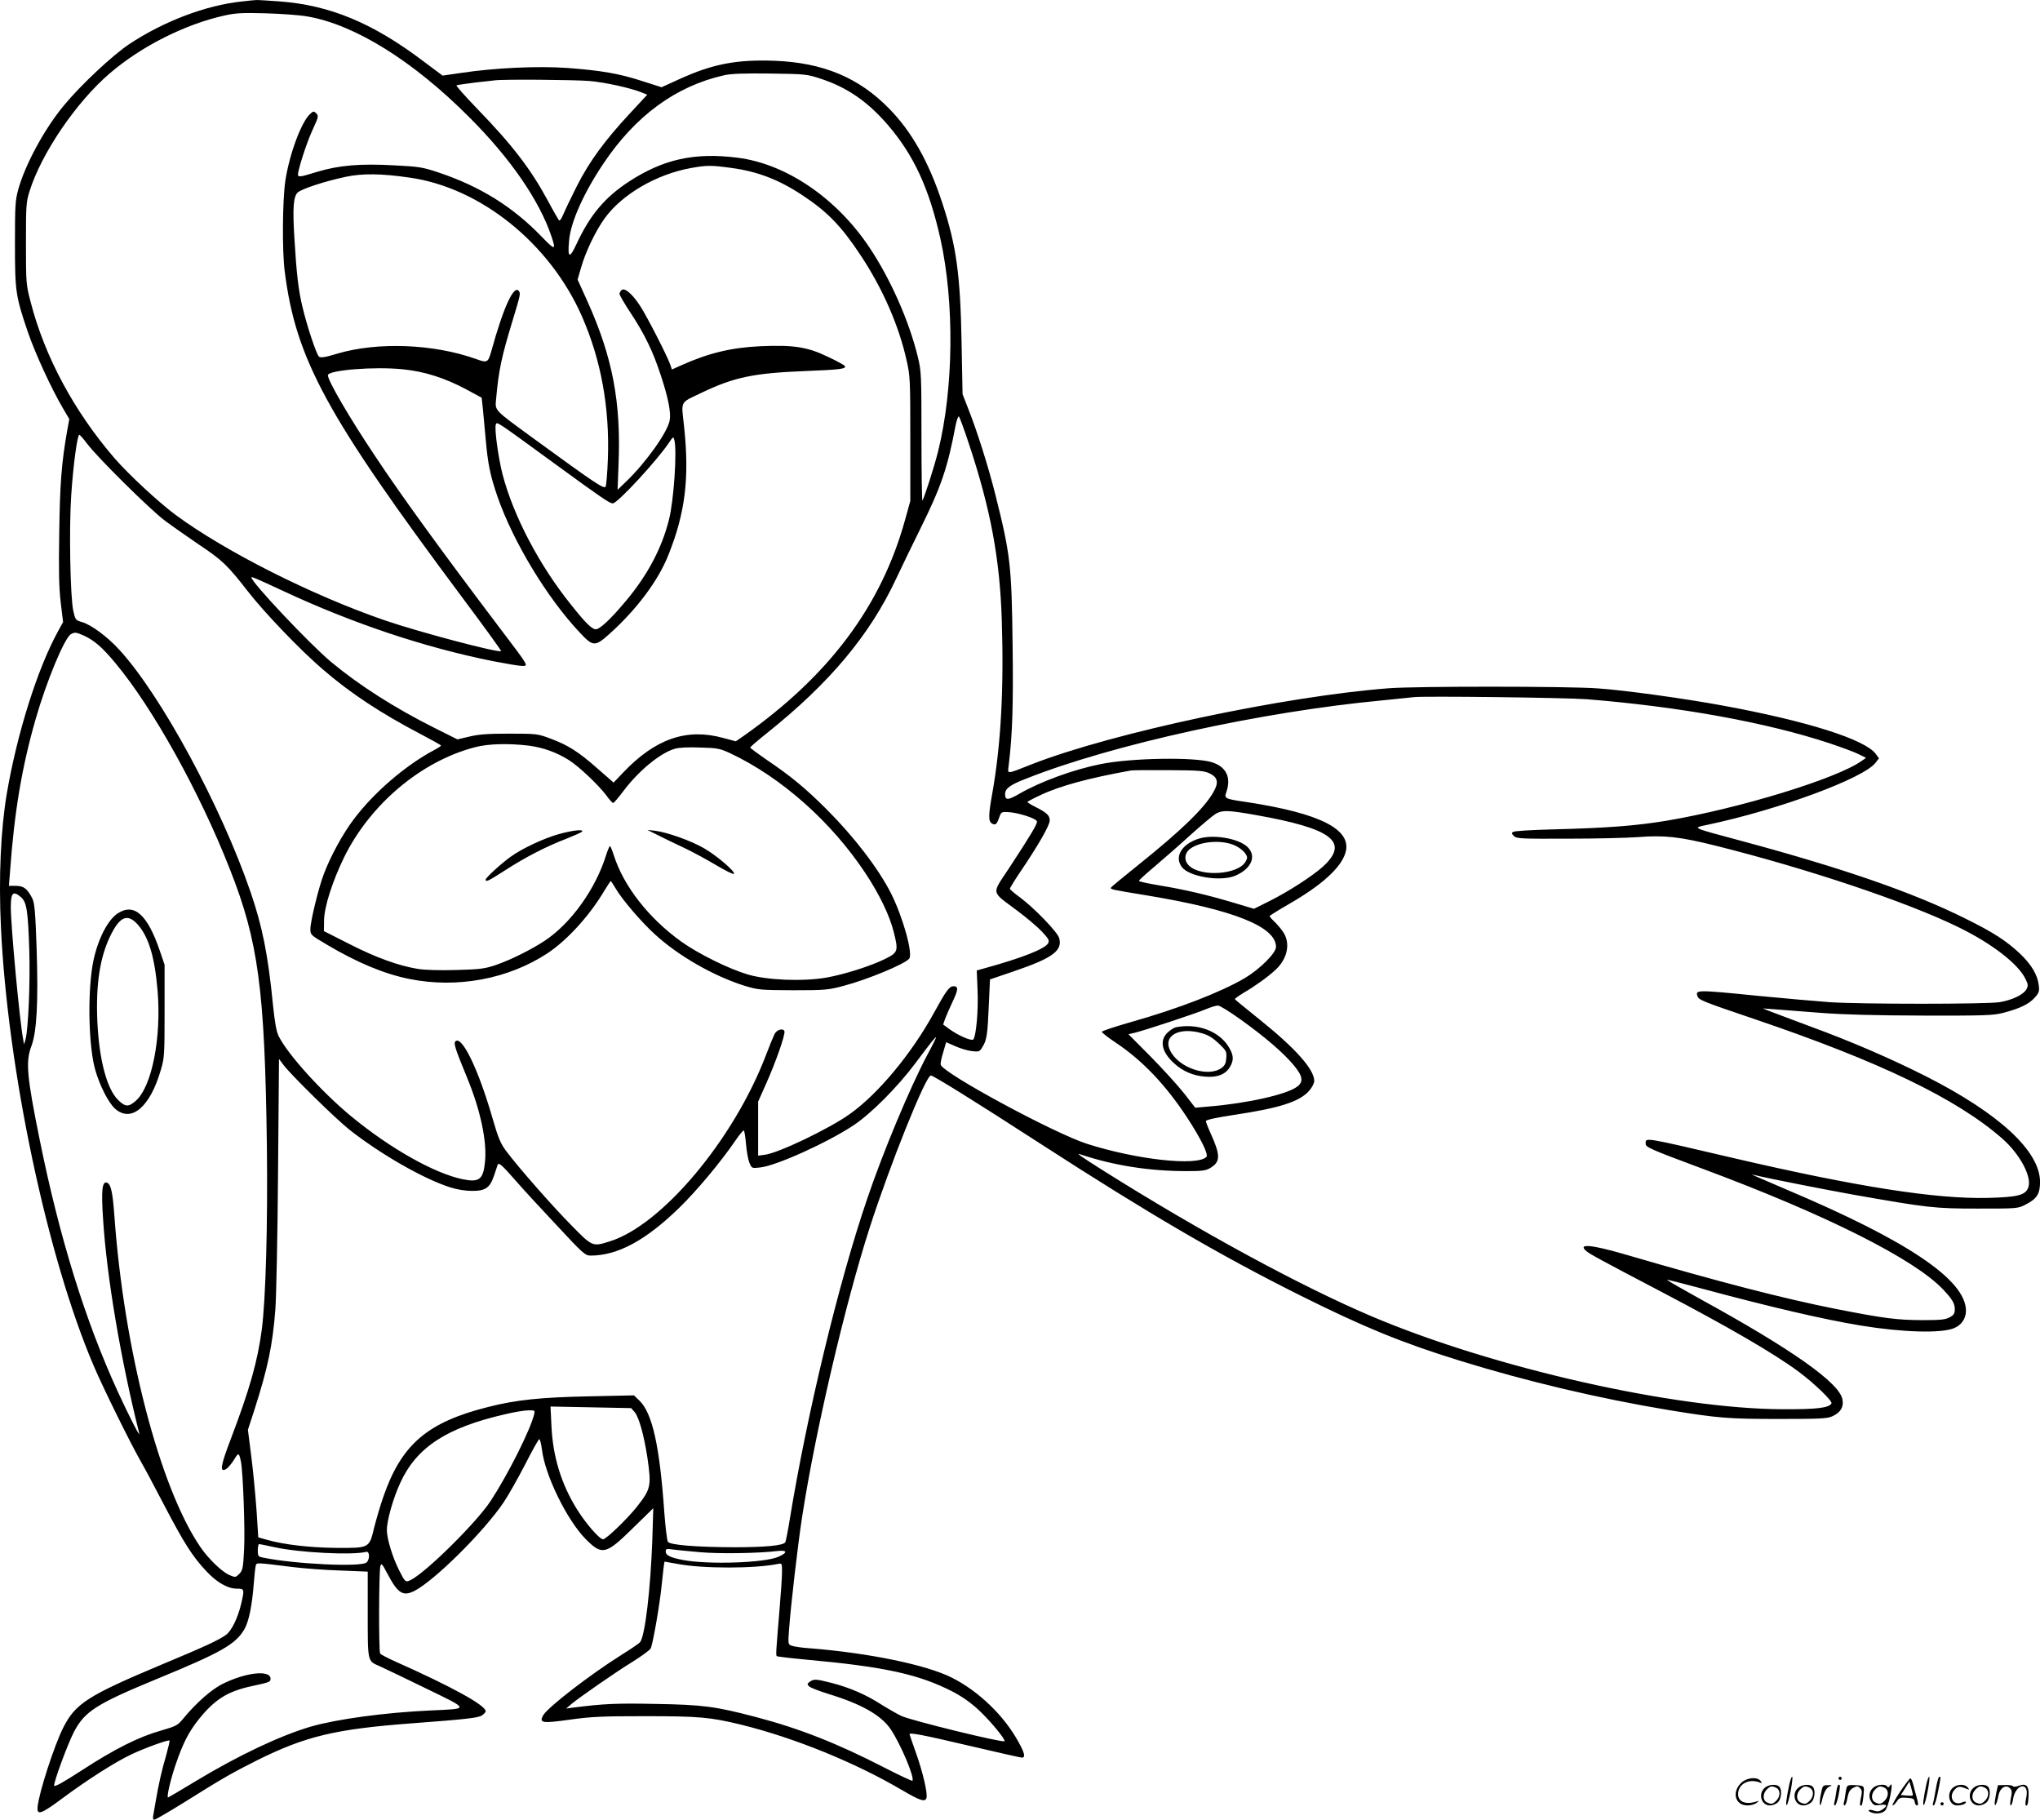<?xml version="1.0" encoding="UTF-8"?>
<svg xmlns="http://www.w3.org/2000/svg" version="1.0" viewBox="0 0 1280.254 1141.844" preserveAspectRatio="xMidYMid meet">
  <g transform="translate(-0.213,1142.844) scale(0.1,-0.1)" fill="#000000" stroke="none">
    <path d="M1518 11419 c-225 -24 -491 -125 -707 -269 -104 -70 -299 -252 -406 -381 -122 -146 -243 -369 -288 -528 -19 -69 -21 -101 -21 -341 0 -300 4 -329 81 -555 45 -132 147 -354 220 -478 l40 -68 -14 -77 c-34 -194 -45 -328 -49 -632 -4 -238 -2 -346 9 -440 l15 -125 -33 -60 c-128 -234 -255 -636 -320 -1015 -38 -226 -52 -525 -37 -839 42 -896 290 -2069 582 -2752 62 -145 231 -487 295 -599 21 -36 87 -159 147 -275 126 -241 178 -322 262 -412 68 -74 137 -113 196 -113 47 0 47 -3 25 -98 -21 -87 -60 -167 -95 -192 -47 -34 -139 -76 -403 -186 -464 -195 -541 -244 -618 -396 -57 -113 -153 -410 -161 -498 -5 -54 22 -45 155 54 153 114 331 228 433 276 84 40 233 94 240 87 2 -2 -7 -42 -20 -89 -29 -97 -50 -193 -66 -288 -6 -36 -13 -77 -16 -92 -4 -18 -1 -28 6 -28 7 0 94 51 194 113 231 145 292 180 451 260 304 151 490 196 970 232 345 26 417 34 442 50 13 9 23 20 23 26 0 37 -212 154 -565 311 -49 22 -93 45 -97 51 -10 15 -8 513 1 547 6 23 10 19 45 -47 65 -123 97 -143 169 -107 128 66 440 376 562 559 30 45 89 150 133 235 43 85 83 156 88 158 5 1 12 -27 17 -63 18 -161 158 -447 277 -566 101 -101 125 -95 293 70 l129 126 -6 -195 c-11 -314 -46 -608 -77 -646 -6 -7 -58 -43 -116 -79 -202 -127 -467 -332 -493 -381 -25 -47 -6 -50 167 -26 134 19 205 22 468 22 348 0 413 -6 611 -54 332 -82 716 -238 1009 -411 109 -64 142 -75 151 -50 10 25 -22 164 -67 289 -21 60 -39 111 -39 113 0 12 92 -6 372 -72 175 -41 325 -75 333 -75 24 0 18 28 -21 98 -90 165 -251 320 -419 404 -158 80 -522 155 -890 184 -49 3 -101 11 -114 16 -23 8 -24 10 -17 101 11 153 55 532 82 707 82 533 270 1337 424 1815 130 403 352 955 384 955 16 0 281 -165 686 -427 682 -441 1126 -700 1630 -952 399 -199 637 -297 1002 -410 423 -131 881 -239 1317 -311 307 -50 369 -55 686 -55 259 0 305 2 337 17 51 23 72 58 63 105 -18 104 -317 315 -897 633 -114 63 -206 116 -204 118 2 2 95 -22 207 -52 438 -118 773 -196 1009 -235 263 -43 506 -50 586 -16 46 19 74 60 74 109 0 193 -365 439 -1130 762 -96 41 -184 79 -195 84 l-20 10 20 -5 c85 -21 441 -91 625 -124 462 -81 501 -86 775 -86 247 0 251 0 299 25 71 36 91 67 91 143 -1 193 -256 428 -712 660 -222 112 -463 217 -733 316 -107 40 -217 81 -245 92 l-50 20 80 -6 c44 -3 172 -13 285 -22 143 -11 337 -16 640 -17 384 -1 443 1 503 17 102 26 163 55 198 95 27 30 31 41 26 77 -7 66 -46 131 -117 199 -88 82 -166 133 -344 221 -325 162 -760 313 -1394 484 -338 91 -321 83 -220 105 444 94 979 292 1051 389 l21 27 -20 28 c-68 91 -431 206 -959 303 -237 44 -620 97 -785 108 -188 14 -1137 14 -1311 1 -660 -51 -1733 -279 -2239 -476 -170 -67 -154 -66 -147 -3 23 189 29 374 24 753 -6 496 -14 566 -107 936 -44 177 -115 401 -170 540 l-37 95 -6 315 c-8 436 -32 614 -122 887 -84 256 -192 447 -333 590 -190 195 -415 288 -717 300 -241 9 -391 -20 -601 -116 l-110 -50 -119 38 c-147 48 -259 67 -472 83 -184 13 -455 1 -666 -31 l-117 -17 -118 88 c-319 242 -590 355 -910 378 -70 5 -134 9 -142 8 -8 0 -50 -4 -92 -9z m414 -94 c297 -51 663 -279 1013 -630 260 -259 442 -524 518 -750 30 -89 23 -89 -63 0 -182 188 -386 314 -645 401 -102 34 -123 37 -280 45 -213 12 -346 0 -480 -40 -127 -39 -128 -39 -120 2 15 67 58 195 93 270 33 72 34 79 19 94 -15 15 -18 15 -38 -3 -55 -49 -130 -250 -156 -419 -18 -120 -21 -439 -4 -570 70 -551 262 -903 1113 -2044 137 -183 247 -335 245 -338 -14 -13 -510 118 -727 192 -457 157 -1001 431 -1315 662 -109 81 -294 253 -384 356 -254 295 -438 637 -527 982 -28 107 -29 117 -29 365 0 240 1 260 23 330 75 238 294 560 504 739 197 169 471 307 718 362 72 16 112 18 260 14 97 -3 215 -11 262 -20z m3225 -392 c163 -54 291 -143 414 -285 166 -192 262 -401 333 -718 89 -403 83 -942 -15 -1335 -22 -90 -88 -296 -98 -307 -3 -4 -6 176 -6 400 0 389 -1 411 -23 502 -54 222 -170 486 -303 685 -207 311 -524 526 -829 564 -269 34 -464 -9 -681 -150 -151 -99 -244 -209 -329 -392 -44 -95 -57 -89 -46 25 10 114 92 297 215 480 201 300 453 485 756 554 44 10 123 13 290 11 226 -3 231 -4 322 -34z m-1452 -13 c98 -9 257 -44 325 -72 l34 -14 -104 -112 c-163 -175 -258 -305 -337 -460 -38 -75 -77 -157 -87 -181 -10 -25 -21 -40 -26 -35 -4 5 -36 60 -69 122 -108 200 -223 350 -443 577 -76 79 -135 145 -131 148 4 2 55 10 113 17 58 6 114 13 125 14 51 8 511 4 600 -4z m885 -545 c166 -22 301 -74 450 -173 154 -102 241 -191 361 -372 140 -210 243 -446 291 -664 22 -95 23 -124 23 -491 l0 -390 -33 -119 c-149 -539 -476 -977 -1014 -1356 l-48 -33 -79 21 c-229 63 -425 -4 -627 -216 l-61 -64 -102 89 c-119 105 -184 146 -294 187 -80 30 -87 31 -257 31 -135 0 -192 -4 -251 -18 l-76 -18 -144 72 c-248 124 -472 267 -649 414 -133 111 -500 500 -500 530 0 7 32 -7 200 -85 435 -203 883 -353 1315 -440 83 -16 165 -30 183 -30 42 0 47 -8 -138 236 -361 477 -615 826 -786 1084 -161 241 -294 469 -294 504 0 32 295 56 472 37 133 -13 261 -54 393 -124 l100 -54 7 -64 c3 -35 12 -122 18 -194 14 -160 29 -231 75 -365 99 -283 311 -634 517 -852 82 -88 95 -88 185 -7 169 151 306 334 369 493 107 266 134 486 99 811 -18 163 -28 143 110 209 203 97 323 123 646 136 228 9 264 14 253 32 -4 6 -53 33 -109 59 -127 61 -214 74 -420 65 -181 -8 -327 -43 -498 -120 l-58 -26 -11 32 c-19 54 -144 298 -186 363 -49 77 -99 120 -118 104 -8 -6 -14 -18 -14 -25 0 -7 32 -62 71 -121 87 -132 140 -241 189 -392 46 -139 64 -232 55 -280 -13 -74 -147 -262 -270 -381 l-57 -55 6 160 c16 390 -37 670 -194 1020 l-63 139 22 76 c28 98 90 228 147 307 108 151 325 278 542 317 100 18 126 18 252 1z m-2017 -61 c445 -63 880 -413 1081 -870 120 -273 175 -574 163 -896 -3 -87 -10 -165 -14 -173 -10 -17 -65 20 -448 299 -260 190 -246 175 -239 255 16 177 33 258 104 491 47 155 49 165 40 180 -30 49 -97 -94 -175 -377 -20 -70 -25 -73 -96 -47 -266 95 -617 108 -868 34 -79 -24 -106 -28 -117 -19 -16 13 -76 194 -104 313 -25 104 -37 208 -50 426 -12 193 -7 263 20 290 23 23 174 72 302 99 104 22 223 21 401 -5z m3510 -1671 c135 -406 194 -720 206 -1103 14 -431 -5 -781 -59 -1087 -26 -144 -26 -179 -1 -193 22 -11 29 -4 46 45 10 27 14 30 52 28 65 -3 183 -41 183 -60 0 -19 -43 -90 -172 -287 -115 -175 -120 -145 47 -271 61 -45 132 -106 158 -134 40 -43 46 -54 37 -71 -19 -35 -160 -91 -391 -155 l-57 -16 5 -122 c6 -125 -9 -293 -27 -311 -11 -11 -93 24 -151 66 l-38 28 13 37 c8 21 28 67 45 103 38 80 39 100 7 100 -26 0 -47 -29 -121 -164 -141 -258 -352 -512 -530 -638 -129 -92 -444 -243 -531 -255 l-44 -6 0 170 0 169 49 110 c62 138 123 313 116 332 -8 21 -48 10 -62 -18 -7 -14 -32 -74 -55 -135 -202 -528 -653 -1065 -980 -1166 -108 -34 -108 -34 -243 104 -124 126 -327 358 -404 460 -37 49 -51 81 -88 209 -89 309 -193 522 -233 482 -12 -12 -1 -47 74 -229 84 -203 125 -400 112 -526 -11 -112 -36 -131 -140 -110 -178 37 -455 193 -700 395 -183 151 -396 386 -454 501 -15 29 -25 84 -37 200 -31 315 -66 488 -140 705 -184 537 -560 1232 -821 1518 -77 85 -177 159 -237 177 -41 12 -42 14 -55 71 -19 87 -27 517 -13 723 12 184 38 381 51 381 4 0 27 -26 50 -57 64 -85 393 -411 485 -480 44 -33 141 -101 216 -152 147 -98 178 -128 309 -296 102 -131 327 -366 466 -485 176 -152 364 -276 622 -411 67 -35 122 -66 122 -69 0 -3 -20 -16 -45 -29 -178 -95 -375 -264 -501 -431 -69 -90 -149 -237 -190 -347 -33 -86 -84 -297 -84 -344 0 -36 2 -38 102 -97 192 -114 360 -184 518 -216 300 -61 622 -1 868 161 123 81 264 236 356 391 21 34 39 62 41 62 2 0 15 -20 30 -45 39 -68 161 -211 246 -288 147 -136 372 -264 564 -324 86 -26 99 -27 305 -28 203 0 221 2 318 28 148 39 382 136 410 170 25 30 -39 260 -113 408 -79 156 -231 355 -405 529 -131 131 -224 208 -375 310 -58 40 -105 75 -105 78 1 4 48 45 106 91 393 314 645 615 810 968 30 65 100 208 154 318 128 258 169 377 220 648 7 31 15 55 20 52 4 -3 33 -80 63 -172z m-2586 -134 c284 -207 331 -239 351 -239 29 0 280 271 354 383 24 36 26 37 32 15 18 -67 -3 -383 -34 -502 -45 -179 -135 -347 -268 -506 -96 -115 -165 -180 -191 -180 -24 0 -64 39 -156 155 -200 249 -361 557 -429 817 -27 106 -52 288 -42 313 7 19 -1 24 383 -256z m-2968 -1069 c65 -30 116 -74 198 -173 236 -283 529 -811 718 -1293 179 -453 219 -755 232 -1734 6 -496 -7 -961 -32 -1155 -27 -200 -74 -369 -196 -690 -63 -165 -69 -207 -29 -185 11 6 34 32 50 58 29 48 32 47 44 -10 13 -60 27 -431 20 -552 -6 -118 -9 -131 -30 -153 -23 -23 -25 -23 -61 -8 -47 20 -132 101 -183 176 -255 372 -480 1237 -540 2079 -11 150 -22 199 -47 208 -30 9 -36 -49 -24 -228 22 -357 111 -884 227 -1345 7 -31 -62 104 -134 260 -205 447 -366 965 -491 1583 -80 395 -89 489 -52 586 34 90 44 277 33 612 -8 234 -13 286 -27 315 -31 61 -54 79 -103 79 l-44 0 7 88 c27 375 74 656 161 959 68 237 181 509 221 532 25 14 32 13 82 -9z m9431 -399 c587 -47 1130 -146 1526 -277 76 -26 159 -56 183 -69 l44 -22 -29 -20 c-157 -111 -765 -297 -1221 -374 -193 -32 -372 -46 -724 -55 -125 -3 -233 -10 -240 -15 -12 -7 -11 -11 4 -26 16 -17 43 -18 340 -17 177 0 376 5 441 10 165 13 262 2 493 -56 574 -144 1191 -351 1509 -506 215 -104 383 -234 428 -329 17 -34 17 -42 5 -65 -19 -33 -89 -67 -169 -80 -83 -13 -866 -13 -1065 0 -82 6 -286 24 -452 40 -388 39 -393 38 -377 -4 8 -22 32 -32 354 -141 787 -267 1272 -500 1558 -751 111 -97 188 -242 163 -307 -18 -48 -65 -60 -252 -65 -327 -8 -820 69 -1594 249 -581 136 -555 131 -555 90 0 -21 32 -35 365 -159 770 -287 1321 -564 1501 -754 58 -61 74 -88 74 -125 0 -26 -6 -36 -32 -50 -27 -15 -57 -18 -173 -18 -162 1 -238 11 -540 70 -337 67 -727 168 -1333 345 -207 60 -291 66 -234 18 21 -18 77 -49 472 -256 423 -222 702 -384 858 -499 100 -74 217 -187 208 -201 -17 -28 -93 -37 -306 -36 -678 2 -1815 259 -2575 581 -444 188 -1075 530 -1690 917 -141 89 -173 112 -145 102 207 -70 433 -106 669 -106 98 0 121 3 149 20 64 39 65 78 1 219 -16 35 -29 69 -29 75 0 8 66 22 178 39 287 43 410 83 470 151 18 20 32 48 32 62 0 73 -119 206 -345 387 -82 66 -151 122 -153 126 -1 3 24 21 55 40 71 41 157 103 201 145 77 71 95 172 43 242 -15 21 -40 50 -55 63 -14 14 -26 27 -26 31 0 3 54 37 120 75 207 119 328 228 356 323 43 145 -156 247 -622 318 -137 20 -140 22 -125 64 31 91 -2 158 -92 186 -109 33 -503 27 -697 -12 -171 -34 -379 -110 -512 -187 -71 -41 -88 -41 -88 -2 0 36 30 58 133 98 540 214 1478 420 2237 491 91 9 179 18 195 20 59 8 952 -3 1085 -13z m-6641 -291 c92 -12 176 -42 255 -92 62 -39 185 -156 233 -220 19 -27 39 -48 43 -48 5 0 33 33 63 73 96 128 230 239 323 267 26 8 85 11 160 8 110 -3 124 -6 189 -36 320 -151 634 -429 848 -752 87 -131 152 -265 178 -369 30 -119 27 -129 -51 -168 -92 -46 -260 -99 -374 -119 -147 -25 -370 -16 -491 20 -119 35 -309 129 -417 206 -204 146 -363 349 -424 543 -10 31 -21 57 -24 57 -3 0 -14 -26 -24 -57 -66 -213 -221 -429 -386 -538 -87 -57 -212 -119 -307 -152 -69 -23 -97 -27 -249 -31 -106 -3 -198 0 -240 7 -122 20 -265 72 -429 156 l-160 81 1 70 c2 85 52 241 125 392 164 334 484 604 822 692 83 22 211 25 336 10z m4276 -175 c51 -26 57 -58 20 -121 -60 -101 -199 -236 -467 -451 -92 -74 -170 -138 -173 -143 -7 -12 -1 -13 225 -50 544 -90 810 -196 810 -323 0 -39 -101 -139 -196 -196 -150 -88 -415 -191 -712 -275 -101 -29 -184 -56 -185 -62 0 -5 37 -34 83 -65 171 -113 317 -267 453 -474 86 -132 135 -231 120 -246 -59 -59 -438 -17 -748 82 -202 64 -898 439 -919 496 -3 7 4 42 15 77 l19 65 57 -25 c31 -14 78 -28 104 -31 46 -5 49 -4 68 28 26 42 31 76 39 268 l7 154 150 51 c244 83 307 130 284 209 -11 38 -156 188 -246 255 -35 25 -63 50 -63 54 0 5 32 57 72 116 110 163 178 283 178 312 0 32 -18 49 -87 84 -29 14 -53 29 -53 32 0 3 37 23 83 44 123 58 305 107 567 154 14 2 122 3 240 2 192 -1 219 -4 255 -21z m285 -260 c482 -85 593 -169 426 -323 -63 -58 -221 -160 -338 -218 l-96 -48 -124 37 c-170 51 -309 83 -465 109 -73 12 -133 25 -133 29 0 5 44 45 98 90 53 45 155 134 225 198 71 64 143 124 160 134 42 23 76 22 247 -8z m-7745 -517 c35 -32 43 -86 51 -333 6 -204 -6 -494 -24 -560 l-9 -30 -6 35 c-22 117 -77 706 -77 826 0 92 14 106 65 62z m7652 -766 c154 -110 270 -210 334 -287 57 -69 63 -103 23 -134 -62 -49 -313 -106 -560 -126 l-81 -7 -69 89 c-38 48 -132 152 -209 230 l-141 142 43 10 c70 18 373 118 438 145 33 14 69 25 80 25 11 1 75 -39 142 -87z m-1966 -224 c-109 -206 -277 -607 -377 -903 -179 -525 -376 -1342 -485 -2007 -12 -75 -25 -141 -29 -147 -12 -20 -122 -31 -320 -31 -242 1 -401 14 -416 34 -6 9 -16 93 -23 188 -29 414 -75 620 -156 698 l-34 33 -278 -6 c-306 -6 -462 -22 -638 -67 -382 -96 -544 -235 -658 -566 -19 -54 -44 -141 -57 -192 -31 -129 -29 -127 -240 -126 -166 2 -323 20 -430 50 l-57 16 -11 171 c-7 95 -21 247 -33 338 l-21 166 42 129 c83 260 113 402 130 624 6 74 14 459 17 854 l6 720 30 -40 c50 -65 326 -336 412 -404 194 -153 464 -308 630 -361 42 -14 97 -23 137 -23 85 -1 114 18 140 94 10 30 20 61 23 69 7 18 26 1 118 -104 38 -44 151 -167 250 -272 169 -182 182 -193 216 -193 169 0 345 95 555 299 111 108 262 289 350 418 27 40 52 70 56 68 4 -2 10 -41 14 -86 4 -45 13 -97 21 -116 15 -36 15 -36 68 -30 99 10 420 155 585 264 111 74 276 239 391 393 96 128 121 160 128 160 2 0 -23 -51 -56 -112z m-1836 -2240 c27 -31 59 -147 80 -285 26 -179 22 -197 -65 -308 -63 -79 -194 -205 -213 -205 -23 0 -111 102 -167 193 -96 156 -148 326 -157 516 l-6 124 253 -5 253 -5 22 -25z m-631 -15 c-24 -98 -164 -377 -273 -543 -88 -134 -400 -443 -500 -495 -34 -17 -36 -15 -75 62 -41 82 -76 197 -76 251 0 61 40 201 85 298 102 221 289 344 655 428 58 14 124 25 148 25 41 1 42 0 36 -26z m-1628 -833 c155 -34 487 -51 574 -29 22 6 25 -45 3 -66 -30 -31 -455 -11 -655 31 -25 5 -28 10 -28 45 0 21 4 39 8 39 4 0 48 -9 98 -20z m2669 -31 c123 -11 366 -7 483 7 66 8 70 -9 9 -36 -87 -38 -437 -50 -599 -20 -78 15 -108 29 -108 53 0 17 5 19 43 13 23 -3 101 -11 172 -17z m-144 -73 c158 -31 490 -31 637 0 21 4 22 1 22 -50 0 -30 -7 -133 -15 -228 -23 -278 -25 -297 -17 -302 4 -2 86 -12 182 -21 496 -45 709 -92 923 -202 57 -30 113 -69 162 -115 71 -66 170 -186 161 -195 -10 -11 -579 128 -646 158 -24 11 -80 43 -125 71 -97 63 -202 108 -315 137 -99 25 -110 25 -136 7 -17 -13 -17 -16 -4 -29 8 -8 62 -29 120 -47 209 -64 331 -133 392 -222 62 -92 153 -307 136 -323 -3 -3 -83 35 -179 84 -293 151 -530 244 -804 316 -255 67 -334 77 -631 82 -248 5 -325 1 -514 -23 l-45 -6 34 29 c59 48 281 202 384 265 54 34 104 70 112 82 13 20 58 277 70 401 8 82 16 145 18 145 1 0 36 -7 78 -14z m-2406 -21 c66 -8 198 -18 293 -21 l172 -7 0 -246 c0 -326 -3 -313 74 -347 33 -15 167 -79 296 -142 271 -132 270 -125 25 -136 -286 -13 -587 -54 -751 -101 -194 -57 -456 -181 -726 -344 -92 -56 -169 -101 -171 -101 -11 0 17 119 49 211 46 134 82 202 144 280 101 125 180 175 334 208 111 24 116 26 116 46 0 56 -151 41 -296 -30 -73 -35 -169 -120 -250 -218 -37 -45 -44 -49 -144 -78 -140 -40 -289 -115 -495 -249 -114 -74 -171 -106 -173 -96 -4 20 84 260 125 339 68 128 140 174 523 332 399 164 490 216 545 309 29 50 49 148 60 291 4 50 9 98 12 109 6 21 -3 21 238 -9z M739 5696 c-69 -47 -135 -188 -158 -336 -30 -195 -21 -507 19 -645 28 -99 84 -208 125 -244 102 -89 220 12 287 246 22 73 23 96 23 368 l0 290 -29 85 c-78 231 -163 306 -267 236z m126 -67 c70 -78 108 -204 126 -416 25 -297 -36 -604 -137 -692 -45 -40 -66 -39 -112 7 -70 70 -118 253 -129 492 -10 232 16 402 82 537 59 121 107 141 170 72z M3514 6196 c-96 -26 -237 -92 -308 -144 -61 -44 -156 -131 -156 -143 0 -17 17 -9 121 58 127 82 258 150 384 198 52 21 98 41 101 46 9 15 -58 8 -142 -15z M4125 6191 c33 -17 107 -53 165 -80 58 -27 151 -78 208 -112 57 -34 106 -58 110 -54 12 12 -105 113 -186 160 -82 48 -234 102 -311 111 l-46 5 60 -30z M7525 6166 c-108 -34 -155 -115 -105 -179 48 -61 245 -92 335 -53 101 43 135 123 76 180 -56 54 -215 81 -306 52z m234 -46 c23 -11 48 -32 58 -46 15 -23 15 -29 2 -52 -45 -81 -277 -98 -354 -26 -34 32 -31 79 7 107 66 49 208 58 287 17z M7383 4983 c-12 -2 -36 -17 -53 -33 -53 -50 -38 -123 41 -194 55 -50 119 -77 193 -83 76 -7 128 13 156 59 27 45 25 76 -9 131 -62 97 -195 146 -328 120z m166 -39 c37 -10 67 -30 102 -63 47 -45 50 -51 47 -91 -2 -32 -9 -48 -29 -62 -83 -62 -267 -2 -322 106 -50 96 56 154 202 110z M11231 230 c-18 -85 -24 -135 -15 -127 12 11 43 177 33 177 -4 0 -12 -22 -18 -50z M11540 270 c0 -5 5 -10 10 -10 6 0 10 5 10 10 0 6 -4 10 -10 10 -5 0 -10 -4 -10 -10z M12091 230 c-18 -85 -24 -135 -15 -127 12 11 43 177 33 177 -4 0 -12 -22 -18 -50z M12151 203 c-7 -42 -15 -82 -18 -90 -3 -7 -1 -13 5 -13 5 0 17 37 26 83 19 95 19 97 8 97 -4 0 -14 -34 -21 -77z M10931 243 c-63 -59 -40 -143 38 -143 20 0 46 7 57 16 18 14 18 15 -6 7 -64 -19 -110 0 -110 48 0 61 63 98 130 75 22 -8 23 -7 11 8 -22 27 -85 21 -120 -11z M11926 185 c-31 -47 -52 -85 -46 -85 5 0 17 11 26 25 15 23 23 26 63 23 39 -3 46 -6 49 -25 2 -13 8 -23 13 -23 11 0 11 6 0 50 -6 19 -15 54 -21 78 -6 23 -14 42 -19 42 -4 0 -33 -38 -65 -85z m80 -22 c-2 -3 -20 -3 -40 -1 l-35 3 27 42 27 43 12 -42 c7 -23 11 -43 9 -45z M11083 215 c-50 -35 -31 -115 27 -115 17 0 39 9 50 20 22 22 27 79 8 98 -16 16 -59 15 -85 -3z m68 -5 c25 -14 25 -54 -1 -80 -23 -23 -33 -24 -61 -10 -25 14 -25 54 1 80 23 23 33 24 61 10z M11293 215 c-50 -35 -31 -115 27 -115 17 0 39 9 50 20 22 22 27 79 8 98 -16 16 -59 15 -85 -3z m68 -5 c25 -14 25 -54 -1 -80 -23 -23 -33 -24 -61 -10 -25 14 -25 54 1 80 23 23 33 24 61 10z M11430 173 c-12 -56 -8 -100 5 -48 13 57 26 83 48 93 20 9 19 10 -10 9 -31 0 -33 -2 -43 -54z M11526 183 c-4 -27 -9 -56 -12 -65 -3 -10 -1 -18 4 -18 5 0 14 26 21 57 13 68 13 73 2 73 -5 0 -12 -21 -15 -47z M11585 181 c-3 -25 -8 -54 -11 -63 -3 -10 -1 -18 4 -18 6 0 14 21 18 47 7 36 15 51 36 63 25 13 29 13 43 -1 13 -13 14 -24 6 -60 -9 -41 -8 -59 5 -47 3 3 8 31 11 61 5 53 4 56 -18 61 -13 3 -38 4 -56 4 -29 -1 -32 -4 -38 -47z M11763 215 c-30 -21 -38 -62 -17 -92 14 -22 21 -25 55 -20 45 6 50 -5 14 -29 -20 -13 -31 -14 -55 -6 -30 11 -44 -1 -14 -12 30 -12 71 -6 87 12 9 10 23 49 31 87 14 68 13 93 -3 66 -6 -9 -11 -10 -15 -2 -10 16 -58 14 -83 -4z m68 -5 c25 -14 25 -54 -1 -80 -23 -23 -33 -24 -61 -10 -25 14 -25 54 1 80 23 23 33 24 61 10z M12263 215 c-47 -33 -32 -115 21 -115 31 0 56 10 56 21 0 5 -11 4 -24 -2 -55 -25 -89 38 -45 82 20 20 31 21 74 3 18 -7 18 -6 6 9 -17 21 -59 22 -88 2z M12393 215 c-50 -35 -31 -115 27 -115 17 0 39 9 50 20 22 22 27 79 8 98 -16 16 -59 15 -85 -3z m68 -5 c25 -14 25 -54 -1 -80 -23 -23 -33 -24 -61 -10 -25 14 -25 54 1 80 23 23 33 24 61 10z M12530 178 c-5 -27 -10 -57 -10 -66 1 -27 16 5 24 51 9 47 47 71 72 45 13 -13 14 -24 6 -62 -5 -25 -6 -46 -1 -46 5 0 12 19 15 42 7 43 33 78 59 78 23 0 33 -29 23 -73 -5 -22 -6 -42 -3 -45 10 -11 15 6 18 58 3 64 -15 81 -63 63 -18 -7 -32 -7 -36 -2 -3 5 -25 8 -49 7 l-44 -1 -11 -49z M12180 110 c0 -5 5 -10 10 -10 6 0 10 5 10 10 0 6 -4 10 -10 10 -5 0 -10 -4 -10 -10z"></path>
  </g>
</svg>

